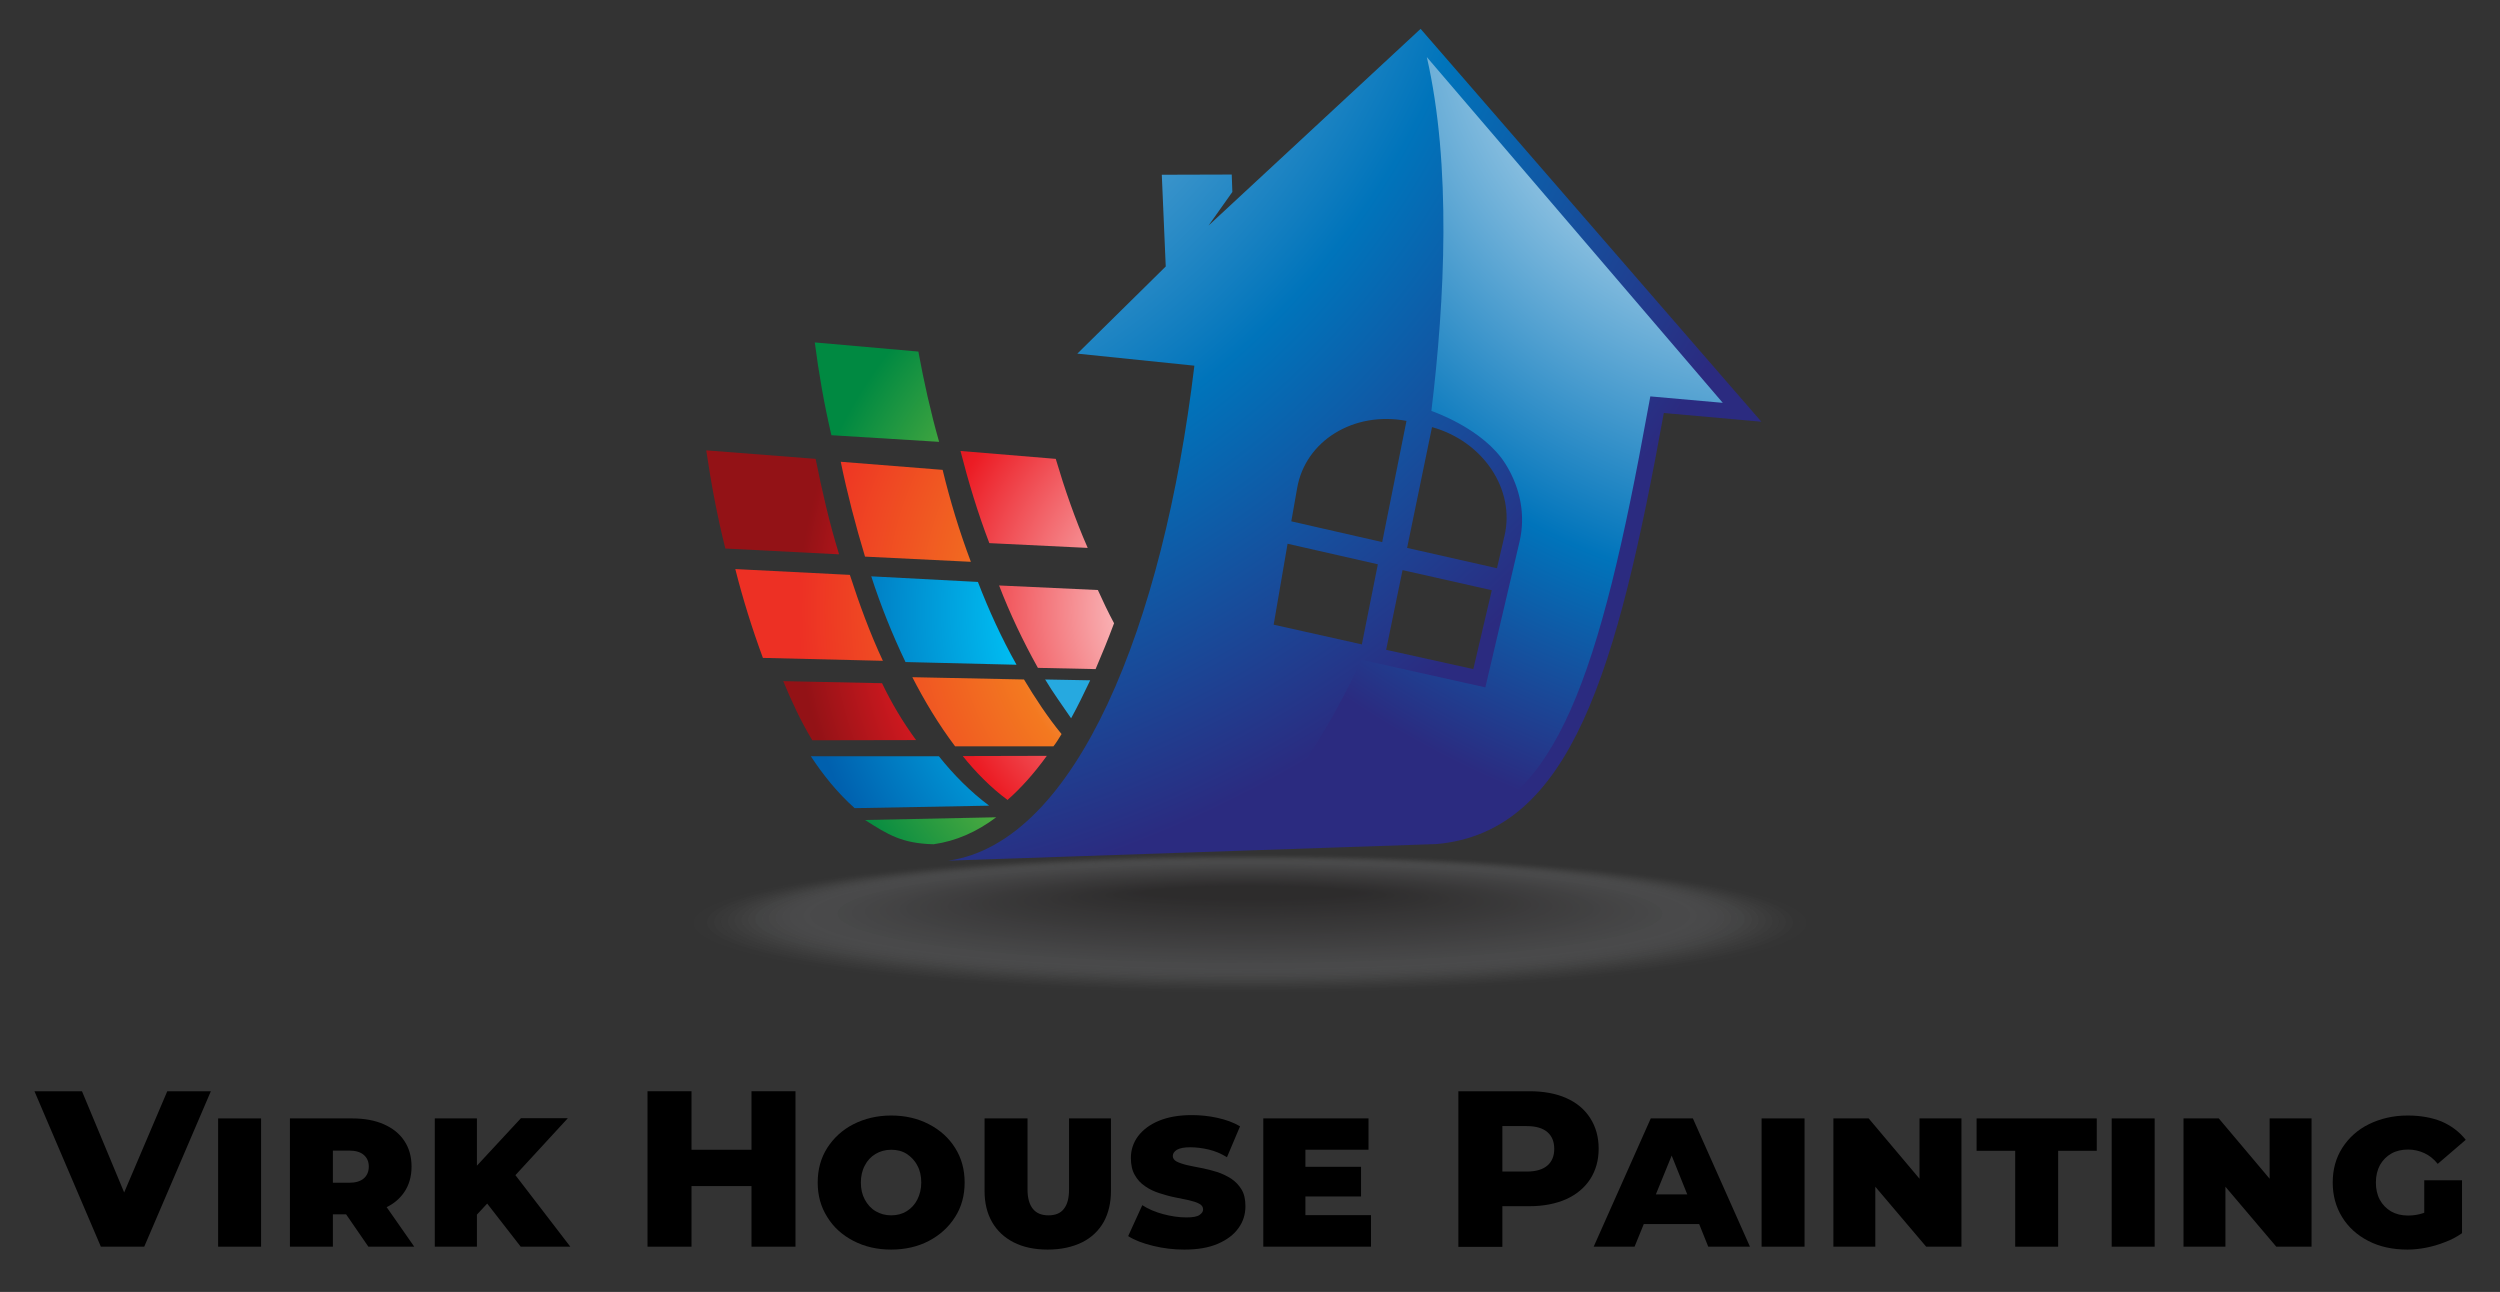 <?xml version="1.0" encoding="utf-8"?>
<!-- Generator: Adobe Illustrator 23.1.0, SVG Export Plug-In . SVG Version: 6.00 Build 0)  -->
<svg version="1.1" id="Layer_1" xmlns="http://www.w3.org/2000/svg" xmlns:xlink="http://www.w3.org/1999/xlink" x="0px" y="0px"
	 viewBox="0 0 1204.6 622.5" style="enable-background:new 0 0 1204.6 622.5;" xml:space="preserve">
<rect x="0" y="0" width="1204.6" height="622.5" fill="#333333" stroke="none"/>
<style type="text/css">
	.st0{opacity:0.35;}
	.st1{opacity:0;fill:#929497;}
	.st2{opacity:1.515152e-02;fill:#909295;}
	.st3{opacity:3.030303e-02;fill:#8F9093;}
	.st4{opacity:4.545455e-02;fill:#8D8F92;}
	.st5{opacity:6.060606e-02;fill:#8B8D90;}
	.st6{opacity:7.575758e-02;fill:#8A8B8E;}
	.st7{opacity:9.090909e-02;fill:#88898C;}
	.st8{opacity:0.106;fill:#86888A;}
	.st9{opacity:0.121;fill:#858689;}
	.st10{opacity:0.136;fill:#838487;}
	.st11{opacity:0.151;fill:#818285;}
	.st12{opacity:0.167;fill:#7F8083;}
	.st13{opacity:0.182;fill:#7E7F81;}
	.st14{opacity:0.197;fill:#7C7D80;}
	.st15{opacity:0.212;fill:#7A7B7E;}
	.st16{opacity:0.227;fill:#79797C;}
	.st17{opacity:0.242;fill:#77787A;}
	.st18{opacity:0.258;fill:#757678;}
	.st19{opacity:0.273;fill:#747477;}
	.st20{opacity:0.288;fill:#727275;}
	.st21{opacity:0.303;fill:#707173;}
	.st22{opacity:0.318;fill:#6F6F71;}
	.st23{opacity:0.333;fill:#6D6D6F;}
	.st24{opacity:0.348;fill:#6B6B6E;}
	.st25{opacity:0.364;fill:#6A696C;}
	.st26{opacity:0.379;fill:#68686A;}
	.st27{opacity:0.394;fill:#666668;}
	.st28{opacity:0.409;fill:#656466;}
	.st29{opacity:0.424;fill:#636265;}
	.st30{opacity:0.439;fill:#616163;}
	.st31{opacity:0.455;fill:#605F61;}
	.st32{opacity:0.47;fill:#5E5D5F;}
	.st33{opacity:0.485;fill:#5C5B5D;}
	.st34{opacity:0.5;fill:#5A5A5C;}
	.st35{opacity:0.515;fill:#59585A;}
	.st36{opacity:0.53;fill:#575658;}
	.st37{opacity:0.545;fill:#555456;}
	.st38{opacity:0.561;fill:#545254;}
	.st39{opacity:0.576;fill:#525152;}
	.st40{opacity:0.591;fill:#504F51;}
	.st41{opacity:0.606;fill:#4F4D4F;}
	.st42{opacity:0.621;fill:#4D4B4D;}
	.st43{opacity:0.636;fill:#4B4A4B;}
	.st44{opacity:0.651;fill:#4A4849;}
	.st45{opacity:0.667;fill:#484648;}
	.st46{opacity:0.682;fill:#464446;}
	.st47{opacity:0.697;fill:#454244;}
	.st48{opacity:0.712;fill:#434142;}
	.st49{opacity:0.727;fill:#413F40;}
	.st50{opacity:0.742;fill:#403D3F;}
	.st51{opacity:0.758;fill:#3E3B3D;}
	.st52{opacity:0.773;fill:#3C3A3B;}
	.st53{opacity:0.788;fill:#3B3839;}
	.st54{opacity:0.803;fill:#393637;}
	.st55{opacity:0.818;fill:#373436;}
	.st56{opacity:0.833;fill:#363334;}
	.st57{opacity:0.849;fill:#343132;}
	.st58{opacity:0.864;fill:#322F30;}
	.st59{opacity:0.879;fill:#302D2E;}
	.st60{opacity:0.894;fill:#2F2B2D;}
	.st61{opacity:0.909;fill:#2D2A2B;}
	.st62{opacity:0.924;fill:#2B2829;}
	.st63{opacity:0.939;fill:#2A2627;}
	.st64{opacity:0.955;fill:#282425;}
	.st65{opacity:0.97;fill:#262324;}
	.st66{opacity:0.985;fill:#252122;}
	.st67{fill:#231F20;}
	.st68{fill:url(#SVGID_1_);}
	.st69{fill:url(#SVGID_2_);}
	.st70{fill:url(#SVGID_3_);}
	.st71{fill:url(#SVGID_4_);}
	.st72{fill:url(#SVGID_5_);}
	.st73{fill:url(#SVGID_6_);}
	.st74{fill:url(#SVGID_7_);}
	.st75{fill:url(#SVGID_8_);}
	.st76{fill:#26A9E0;}
	.st77{fill:url(#SVGID_9_);}
	.st78{fill:url(#SVGID_10_);}
	.st79{fill:url(#SVGID_11_);}
	.st80{fill:url(#SVGID_12_);}
	.st81{fill:url(#SVGID_13_);}
	.st82{fill:url(#SVGID_14_);}
</style>
<g>
	<g>
		<g class="st0">
			<path class="st1" d="M873.8,445.1c0,18.8-121.5,34-271.5,34c-149.9,0-271.5-15.2-271.5-34c0-18.8,121.6-34,271.5-34
				C752.3,411.1,873.8,426.3,873.8,445.1z"/>
			<path class="st2" d="M870.5,444.8c0,18.5-120.1,33.5-268.2,33.5c-148.1,0-268.2-15-268.2-33.5c0-18.5,120.1-33.6,268.2-33.6
				C750.5,411.3,870.5,426.3,870.5,444.8z"/>
			<path class="st3" d="M867.2,444.6c0,18.3-118.6,33.1-264.9,33.1c-146.3,0-264.9-14.8-264.9-33.1c0-18.3,118.6-33.1,264.9-33.1
				C748.6,411.5,867.2,426.3,867.2,444.6z"/>
			<path class="st4" d="M863.9,444.4c0,18-117.1,32.6-261.6,32.6c-144.5,0-261.6-14.6-261.6-32.6c0-18,117.1-32.6,261.6-32.6
				C746.8,411.8,863.9,426.4,863.9,444.4z"/>
			<path class="st5" d="M860.6,444.2c0,17.8-115.6,32.2-258.3,32.2c-142.6,0-258.3-14.4-258.3-32.2c0-17.8,115.6-32.2,258.3-32.2
				C745,412,860.6,426.4,860.6,444.2z"/>
			<path class="st6" d="M857.3,444c0,17.5-114.1,31.7-255,31.7c-140.8,0-255-14.2-255-31.7c0-17.5,114.2-31.7,255-31.7
				C743.1,412.3,857.3,426.4,857.3,444z"/>
			<path class="st7" d="M854,443.7C854,461,741.3,475,602.3,475c-139,0-251.6-14-251.6-31.2c0-17.3,112.7-31.2,251.6-31.2
				C741.3,412.5,854,426.5,854,443.7z"/>
			<path class="st8" d="M850.7,443.5c0,17-111.2,30.8-248.4,30.8c-137.1,0-248.3-13.8-248.3-30.8c0-17,111.2-30.8,248.3-30.8
				C739.5,412.7,850.7,426.5,850.7,443.5z"/>
			<path class="st9" d="M847.4,443.3c0,16.7-109.7,30.3-245,30.3c-135.3,0-245-13.6-245-30.3c0-16.8,109.7-30.3,245-30.3
				C737.7,413,847.4,426.5,847.4,443.3z"/>
			<path class="st10" d="M844,443.1c0,16.5-108.2,29.8-241.7,29.8c-133.5,0-241.7-13.4-241.7-29.8c0-16.5,108.2-29.8,241.7-29.8
				C735.8,413.2,844,426.6,844,443.1z"/>
			<path class="st11" d="M840.7,442.8c0,16.2-106.7,29.4-238.4,29.4c-131.7,0-238.4-13.2-238.4-29.4c0-16.2,106.7-29.4,238.4-29.4
				C734,413.5,840.7,426.6,840.7,442.8z"/>
			<path class="st12" d="M837.4,442.6c0,16-105.2,28.9-235.1,28.9c-129.8,0-235.1-12.9-235.1-28.9c0-16,105.3-28.9,235.1-28.9
				C732.2,413.7,837.4,426.6,837.4,442.6z"/>
			<path class="st13" d="M834.1,442.4c0,15.7-103.8,28.4-231.8,28.4c-128,0-231.8-12.7-231.8-28.4c0-15.7,103.8-28.5,231.8-28.5
				C730.4,413.9,834.1,426.7,834.1,442.4z"/>
			<path class="st14" d="M830.8,442.2c0,15.5-102.3,28-228.5,28c-126.2,0-228.5-12.5-228.5-28c0-15.5,102.3-28,228.5-28
				C728.5,414.2,830.8,426.7,830.8,442.2z"/>
			<path class="st15" d="M827.5,441.9c0,15.2-100.8,27.5-225.2,27.5c-124.4,0-225.2-12.3-225.2-27.5c0-15.2,100.8-27.5,225.2-27.5
				C726.7,414.4,827.5,426.7,827.5,441.9z"/>
			<path class="st16" d="M824.2,441.7c0,14.9-99.3,27.1-221.9,27.1c-122.5,0-221.9-12.1-221.9-27.1c0-15,99.3-27.1,221.9-27.1
				C724.9,414.6,824.2,426.8,824.2,441.7z"/>
			<path class="st17" d="M820.9,441.5c0,14.7-97.8,26.6-218.6,26.6c-120.7,0-218.6-11.9-218.6-26.6c0-14.7,97.9-26.6,218.6-26.6
				C723,414.9,820.9,426.8,820.9,441.5z"/>
			<path class="st18" d="M817.6,441.3c0,14.4-96.4,26.1-215.3,26.1c-118.9,0-215.2-11.7-215.2-26.1c0-14.4,96.4-26.1,215.2-26.1
				C721.2,415.1,817.6,426.8,817.6,441.3z"/>
			<path class="st19" d="M814.3,441c0,14.2-94.9,25.7-211.9,25.7c-117,0-211.9-11.5-211.9-25.7c0-14.2,94.9-25.7,211.9-25.7
				C719.4,415.4,814.3,426.9,814.3,441z"/>
			<path class="st20" d="M810.9,440.8c0,13.9-93.4,25.2-208.6,25.2c-115.2,0-208.6-11.3-208.6-25.2c0-13.9,93.4-25.2,208.6-25.2
				C717.6,415.6,810.9,426.9,810.9,440.8z"/>
			<path class="st21" d="M807.6,440.6c0,13.7-91.9,24.7-205.3,24.7c-113.4,0-205.3-11.1-205.3-24.7c0-13.7,91.9-24.8,205.3-24.8
				C715.7,415.8,807.6,426.9,807.6,440.6z"/>
			<path class="st22" d="M804.3,440.4c0,13.4-90.4,24.3-202,24.3c-111.6,0-202-10.9-202-24.3c0-13.4,90.5-24.3,202-24.3
				C713.9,416.1,804.3,427,804.3,440.4z"/>
			<path class="st23" d="M801,440.2c0,13.2-88.9,23.8-198.7,23.8c-109.7,0-198.7-10.7-198.7-23.8c0-13.2,89-23.8,198.7-23.8
				C712.1,416.3,801,427,801,440.2z"/>
			<path class="st24" d="M797.7,439.9c0,12.9-87.5,23.3-195.4,23.3c-107.9,0-195.4-10.5-195.4-23.3c0-12.9,87.5-23.4,195.4-23.4
				C710.2,416.6,797.7,427,797.7,439.9z"/>
			<path class="st25" d="M794.4,439.7c0,12.6-86,22.9-192.1,22.9c-106.1,0-192.1-10.2-192.1-22.9c0-12.7,86-22.9,192.1-22.9
				C708.4,416.8,794.4,427.1,794.4,439.7z"/>
			<path class="st26" d="M791.1,439.5c0,12.4-84.5,22.4-188.8,22.4c-104.2,0-188.8-10-188.8-22.4c0-12.4,84.5-22.4,188.8-22.4
				C706.6,417,791.1,427.1,791.1,439.5z"/>
			<path class="st27" d="M787.8,439.3c0,12.1-83,22-185.5,22c-102.4,0-185.5-9.8-185.5-22c0-12.1,83-22,185.5-22
				C704.8,417.3,787.8,427.1,787.8,439.3z"/>
			<path class="st28" d="M784.5,439c0,11.9-81.5,21.5-182.2,21.5c-100.6,0-182.2-9.6-182.2-21.5c0-11.9,81.6-21.5,182.2-21.5
				C702.9,417.5,784.5,427.1,784.5,439z"/>
			<path class="st29" d="M781.2,438.8c0,11.6-80.1,21-178.8,21c-98.8,0-178.8-9.4-178.8-21c0-11.6,80.1-21,178.8-21
				C701.1,417.8,781.2,427.2,781.2,438.8z"/>
			<path class="st30" d="M777.8,438.6c0,11.4-78.6,20.6-175.5,20.6c-96.9,0-175.5-9.2-175.5-20.6c0-11.4,78.6-20.6,175.5-20.6
				C699.3,418,777.8,427.2,777.8,438.6z"/>
			<path class="st31" d="M774.5,438.4c0,11.1-77.1,20.1-172.2,20.1c-95.1,0-172.2-9-172.2-20.1c0-11.1,77.1-20.1,172.2-20.1
				C697.4,418.2,774.5,427.2,774.5,438.4z"/>
			<path class="st32" d="M771.2,438.1c0,10.9-75.6,19.6-168.9,19.6c-93.3,0-168.9-8.8-168.9-19.6c0-10.9,75.6-19.7,168.9-19.7
				C695.6,418.5,771.2,427.3,771.2,438.1z"/>
			<path class="st33" d="M767.9,437.9c0,10.6-74.1,19.2-165.6,19.2c-91.4,0-165.6-8.6-165.6-19.2c0-10.6,74.2-19.2,165.6-19.2
				C693.8,418.7,767.9,427.3,767.9,437.9z"/>
			<path class="st34" d="M764.6,437.7c0,10.3-72.6,18.7-162.3,18.7c-89.6,0-162.3-8.4-162.3-18.7c0-10.4,72.7-18.7,162.3-18.7
				C692,419,764.6,427.3,764.6,437.7z"/>
			<path class="st35" d="M761.3,437.5c0,10.1-71.2,18.3-159,18.3c-87.8,0-159-8.2-159-18.3c0-10.1,71.2-18.3,159-18.3
				C690.1,419.2,761.3,427.4,761.3,437.5z"/>
			<path class="st36" d="M758,437.3c0,9.8-69.7,17.8-155.7,17.8c-86,0-155.7-8-155.7-17.8c0-9.8,69.7-17.8,155.7-17.8
				C688.3,419.4,758,427.4,758,437.3z"/>
			<path class="st37" d="M754.7,437c0,9.6-68.2,17.3-152.4,17.3c-84.1,0-152.4-7.8-152.4-17.3c0-9.6,68.2-17.3,152.4-17.3
				C686.5,419.7,754.7,427.4,754.7,437z"/>
			<path class="st38" d="M751.4,436.8c0,9.3-66.7,16.9-149.1,16.9c-82.3,0-149.1-7.5-149.1-16.9c0-9.3,66.8-16.9,149.1-16.9
				C684.6,419.9,751.4,427.5,751.4,436.8z"/>
			<path class="st39" d="M748.1,436.6c0,9.1-65.2,16.4-145.7,16.4c-80.5,0-145.7-7.3-145.7-16.4c0-9.1,65.3-16.4,145.7-16.4
				C682.8,420.2,748.1,427.5,748.1,436.6z"/>
			<path class="st40" d="M744.8,436.4c0,8.8-63.8,15.9-142.4,15.9c-78.6,0-142.4-7.1-142.4-15.9c0-8.8,63.8-16,142.4-16
				C681,420.4,744.8,427.5,744.8,436.4z"/>
			<path class="st41" d="M741.4,436.1c0,8.5-62.3,15.5-139.1,15.5c-76.8,0-139.1-6.9-139.1-15.5c0-8.6,62.3-15.5,139.1-15.5
				C679.2,420.6,741.4,427.6,741.4,436.1z"/>
			<path class="st42" d="M738.1,435.9c0,8.3-60.8,15-135.8,15c-75,0-135.8-6.7-135.8-15c0-8.3,60.8-15,135.8-15
				C677.3,420.9,738.1,427.6,738.1,435.9z"/>
			<path class="st43" d="M734.8,435.7c0,8-59.3,14.5-132.5,14.5c-73.2,0-132.5-6.5-132.5-14.5c0-8.1,59.3-14.6,132.5-14.6
				C675.5,421.1,734.8,427.6,734.8,435.7z"/>
			<path class="st44" d="M731.5,435.5c0,7.8-57.8,14.1-129.2,14.1c-71.3,0-129.2-6.3-129.2-14.1c0-7.8,57.9-14.1,129.2-14.1
				C673.7,421.4,731.5,427.7,731.5,435.5z"/>
			<path class="st45" d="M728.2,435.2c0,7.5-56.4,13.6-125.9,13.6c-69.5,0-125.9-6.1-125.9-13.6c0-7.5,56.4-13.6,125.9-13.6
				C671.9,421.6,728.2,427.7,728.2,435.2z"/>
			<path class="st46" d="M724.9,435c0,7.3-54.9,13.2-122.6,13.2c-67.7,0-122.6-5.9-122.6-13.2c0-7.3,54.9-13.2,122.6-13.2
				C670,421.8,724.9,427.7,724.9,435z"/>
			<path class="st47" d="M721.6,434.8c0,7-53.4,12.7-119.3,12.7c-65.9,0-119.3-5.7-119.3-12.7c0-7,53.4-12.7,119.3-12.7
				C668.2,422.1,721.6,427.8,721.6,434.8z"/>
			<path class="st48" d="M718.3,434.6c0,6.8-51.9,12.2-116,12.2c-64,0-116-5.5-116-12.2c0-6.8,51.9-12.3,116-12.3
				C666.4,422.3,718.3,427.8,718.3,434.6z"/>
			<path class="st49" d="M715,434.3c0,6.5-50.4,11.8-112.7,11.8c-62.2,0-112.7-5.3-112.7-11.8c0-6.5,50.5-11.8,112.7-11.8
				C664.5,422.6,715,427.8,715,434.3z"/>
			<path class="st50" d="M711.7,434.1c0,6.2-48.9,11.3-109.3,11.3c-60.4,0-109.3-5.1-109.3-11.3c0-6.3,49-11.3,109.3-11.3
				C662.7,422.8,711.7,427.9,711.7,434.1z"/>
			<path class="st51" d="M708.3,433.9c0,6-47.5,10.8-106,10.8c-58.5,0-106-4.8-106-10.8c0-6,47.5-10.9,106-10.9
				C660.9,423,708.3,427.9,708.3,433.9z"/>
			<path class="st52" d="M705,433.7c0,5.7-46,10.4-102.7,10.4c-56.7,0-102.7-4.6-102.7-10.4c0-5.7,46-10.4,102.7-10.4
				C659.1,423.3,705,427.9,705,433.7z"/>
			<path class="st53" d="M701.7,433.5c0,5.5-44.5,9.9-99.4,9.9c-54.9,0-99.4-4.4-99.4-9.9c0-5.5,44.5-9.9,99.4-9.9
				C657.2,423.5,701.7,428,701.7,433.5z"/>
			<path class="st54" d="M698.4,433.2c0,5.2-43,9.4-96.1,9.4c-53.1,0-96.1-4.2-96.1-9.4c0-5.2,43.1-9.5,96.1-9.5
				C655.4,423.8,698.4,428,698.4,433.2z"/>
			<path class="st55" d="M695.1,433c0,5-41.5,9-92.8,9c-51.2,0-92.8-4-92.8-9c0-5,41.6-9,92.8-9C653.6,424,695.1,428,695.1,433z"/>
			<path class="st56" d="M691.8,432.8c0,4.7-40.1,8.5-89.5,8.5c-49.4,0-89.5-3.8-89.5-8.5c0-4.7,40.1-8.5,89.5-8.5
				C651.7,424.2,691.8,428.1,691.8,432.8z"/>
			<path class="st57" d="M688.5,432.6c0,4.5-38.6,8.1-86.2,8.1c-47.6,0-86.2-3.6-86.2-8.1c0-4.5,38.6-8.1,86.2-8.1
				C649.9,424.5,688.5,428.1,688.5,432.6z"/>
			<path class="st58" d="M685.2,432.3c0,4.2-37.1,7.6-82.9,7.6c-45.7,0-82.9-3.4-82.9-7.6c0-4.2,37.1-7.6,82.9-7.6
				C648.1,424.7,685.2,428.1,685.2,432.3z"/>
			<path class="st59" d="M681.9,432.1c0,3.9-35.6,7.1-79.6,7.1c-43.9,0-79.6-3.2-79.6-7.1c0-4,35.7-7.2,79.6-7.2
				C646.3,425,681.9,428.2,681.9,432.1z"/>
			<path class="st60" d="M678.6,431.9c0,3.7-34.1,6.7-76.2,6.7c-42.1,0-76.3-3-76.3-6.7c0-3.7,34.2-6.7,76.3-6.7
				C644.4,425.2,678.6,428.2,678.6,431.9z"/>
			<path class="st61" d="M675.2,431.7c0,3.4-32.6,6.2-72.9,6.2c-40.3,0-72.9-2.8-72.9-6.2c0-3.4,32.7-6.2,72.9-6.2
				C642.6,425.4,675.2,428.2,675.2,431.7z"/>
			<path class="st62" d="M671.9,431.4c0,3.2-31.2,5.7-69.6,5.7c-38.4,0-69.6-2.6-69.6-5.7c0-3.2,31.2-5.8,69.6-5.8
				C640.8,425.7,671.9,428.3,671.9,431.4z"/>
			<path class="st63" d="M668.6,431.2c0,2.9-29.7,5.3-66.3,5.3c-36.6,0-66.3-2.3-66.3-5.3c0-2.9,29.7-5.3,66.3-5.3
				C638.9,425.9,668.6,428.3,668.6,431.2z"/>
			<path class="st64" d="M665.3,431c0,2.7-28.2,4.8-63,4.8c-34.8,0-63-2.1-63-4.8c0-2.7,28.2-4.8,63-4.8
				C637.1,426.2,665.3,428.3,665.3,431z"/>
			<path class="st65" d="M662,430.8c0,2.4-26.7,4.3-59.7,4.3c-32.9,0-59.7-1.9-59.7-4.3c0-2.4,26.8-4.4,59.7-4.4
				C635.3,426.4,662,428.4,662,430.8z"/>
			<path class="st66" d="M658.7,430.5c0,2.2-25.2,3.9-56.4,3.9c-31.1,0-56.4-1.7-56.4-3.9c0-2.2,25.3-3.9,56.4-3.9
				C633.5,426.6,658.7,428.4,658.7,430.5z"/>
			<path class="st67" d="M655.4,430.3c0,1.9-23.8,3.4-53.1,3.4c-29.3,0-53.1-1.5-53.1-3.4c0-1.9,23.8-3.5,53.1-3.5
				C631.6,426.9,655.4,428.4,655.4,430.3z"/>
		</g>
		<g>
			<g>
				<radialGradient id="SVGID_1_" cx="583.965" cy="293.822" r="199.398" gradientUnits="userSpaceOnUse">
					<stop  offset="0" style="stop-color:#FFFFFF"/>
					<stop  offset="0.679" style="stop-color:#EC1C24"/>
					<stop  offset="1" style="stop-color:#931216"/>
				</radialGradient>
				<path class="st68" d="M425,329.2c4.5,9.4,10,18.7,16.4,27.4l-50,0.1c-5.5-9.1-10-18.8-14-28.5L425,329.2z"/>
				<g>
					<radialGradient id="SVGID_2_" cx="583.964" cy="293.822" r="199.397" gradientUnits="userSpaceOnUse">
						<stop  offset="0" style="stop-color:#FFFFFF"/>
						<stop  offset="0.679" style="stop-color:#EC1C24"/>
						<stop  offset="1" style="stop-color:#931216"/>
					</radialGradient>
					<path class="st69" d="M508.7,221.1c4.3,14.5,9.3,29,15.4,42.9l-47.4-2.3c-5.6-14.6-10.1-29.6-13.9-44.4L508.7,221.1z"/>
					<radialGradient id="SVGID_3_" cx="583.964" cy="293.822" r="199.397" gradientUnits="userSpaceOnUse">
						<stop  offset="0" style="stop-color:#FFFFFF"/>
						<stop  offset="0.492" style="stop-color:#F37920"/>
						<stop  offset="1" style="stop-color:#ED3024"/>
					</radialGradient>
					<path class="st70" d="M454.2,226.4c3.6,14.9,8.1,29.7,13.6,44.3l-51-2.5c-4.6-15.2-8.6-30.6-11.7-45.7L454.2,226.4z"/>
					<radialGradient id="SVGID_4_" cx="583.964" cy="293.823" r="199.398" gradientUnits="userSpaceOnUse">
						<stop  offset="0" style="stop-color:#FFFFFF"/>
						<stop  offset="0.679" style="stop-color:#EC1C24"/>
						<stop  offset="1" style="stop-color:#931216"/>
					</radialGradient>
					<path class="st71" d="M393,221.1c3.1,15.4,6.6,30.8,11.3,46l-54.8-2.8c-4-15.9-6.9-31.7-9.2-47.3L393,221.1z"/>
					<radialGradient id="SVGID_5_" cx="583.964" cy="293.823" r="199.397" gradientUnits="userSpaceOnUse">
						<stop  offset="0" style="stop-color:#FFFFFF"/>
						<stop  offset="0.492" style="stop-color:#8BC53F"/>
						<stop  offset="1" style="stop-color:#008941"/>
					</radialGradient>
					<path class="st72" d="M442.5,169.4c2.7,14.6,5.9,29.1,10,43.5l-51.9-3.2c-3.5-15-6.1-29.9-8-44.7L442.5,169.4z"/>
					<radialGradient id="SVGID_6_" cx="583.964" cy="293.823" r="199.397" gradientUnits="userSpaceOnUse">
						<stop  offset="0" style="stop-color:#FFFFFF"/>
						<stop  offset="0.679" style="stop-color:#EC1C24"/>
						<stop  offset="1" style="stop-color:#931216"/>
					</radialGradient>
					<path class="st73" d="M529,284.3c2.4,5.3,5,10.8,7.8,16c-2.9,7.8-5.9,15.1-8.9,22.1l-27.8-0.6c-7.1-12.7-13.6-26.4-18.7-39.7
						L529,284.3z"/>
					<radialGradient id="SVGID_7_" cx="583.964" cy="293.823" r="199.397" gradientUnits="userSpaceOnUse">
						<stop  offset="0" style="stop-color:#FFFFFF"/>
						<stop  offset="0.492" style="stop-color:#00BCF1"/>
						<stop  offset="1" style="stop-color:#0060AE"/>
					</radialGradient>
					<path class="st74" d="M471.2,280.4c5.2,13.5,11.3,26.9,18.6,39.9l-53.5-1.3c-6.5-13.6-12-27.4-16.5-41.3L471.2,280.4z"/>
					<radialGradient id="SVGID_8_" cx="583.964" cy="293.823" r="199.398" gradientUnits="userSpaceOnUse">
						<stop  offset="0" style="stop-color:#FFFFFF"/>
						<stop  offset="0.492" style="stop-color:#F37920"/>
						<stop  offset="1" style="stop-color:#ED3024"/>
					</radialGradient>
					<path class="st75" d="M409.5,277c4.5,13.9,9.6,27.9,15.9,41.4l-57.8-1.4c-5.2-14.1-9.7-28.5-13.3-42.8L409.5,277z"/>
					<path class="st76" d="M525.3,327.8c-3.1,6.5-6.1,12.7-9.2,18.3c-4.4-6.5-8.5-12-12.5-18.7L525.3,327.8z"/>
					<radialGradient id="SVGID_9_" cx="583.964" cy="293.823" r="199.396" gradientUnits="userSpaceOnUse">
						<stop  offset="0" style="stop-color:#FFFFFF"/>
						<stop  offset="0.492" style="stop-color:#F37920"/>
						<stop  offset="1" style="stop-color:#ED3024"/>
					</radialGradient>
					<path class="st77" d="M493.4,327.4c5.2,8.7,11.5,18.3,18.1,26.3c-1.3,2.1-2.4,4-3.9,5.9l-47.4,0c-8-10.6-14.8-22-20.6-33.3
						L493.4,327.4z"/>
					<radialGradient id="SVGID_10_" cx="583.964" cy="293.823" r="199.396" gradientUnits="userSpaceOnUse">
						<stop  offset="0" style="stop-color:#FFFFFF"/>
						<stop  offset="0.492" style="stop-color:#8BC53F"/>
						<stop  offset="1" style="stop-color:#008941"/>
					</radialGradient>
					<path class="st78" d="M416.8,395.1l63.2-1.3c-9.4,7.1-19.5,11.5-30.2,13C434.6,406.4,427.9,402.2,416.8,395.1L416.8,395.1z"/>
					<radialGradient id="SVGID_11_" cx="583.964" cy="293.823" r="199.397" gradientUnits="userSpaceOnUse">
						<stop  offset="0" style="stop-color:#FFFFFF"/>
						<stop  offset="0.679" style="stop-color:#EC1C24"/>
						<stop  offset="1" style="stop-color:#931216"/>
					</radialGradient>
					<path class="st79" d="M504.4,364.2c-6,8.3-12.3,15.4-19,21.3c0,0,0,0-0.1-0.2c-7.6-5.5-15.7-13.8-21.4-21L504.4,364.2z"/>
					<radialGradient id="SVGID_12_" cx="583.964" cy="293.822" r="199.398" gradientUnits="userSpaceOnUse">
						<stop  offset="0" style="stop-color:#FFFFFF"/>
						<stop  offset="0.492" style="stop-color:#00BCF1"/>
						<stop  offset="1" style="stop-color:#0060AE"/>
					</radialGradient>
					<path class="st80" d="M452.4,364.4c7,8.8,15.1,17,24.2,23.8l-64.8,1.2c-8.2-7.3-15.2-16-21.1-25L452.4,364.4z"/>
				</g>
			</g>
			<radialGradient id="SVGID_13_" cx="344.506" cy="-115.25" r="560.176" gradientUnits="userSpaceOnUse">
				<stop  offset="0" style="stop-color:#FFFFFF"/>
				<stop  offset="0.679" style="stop-color:#0074BB"/>
				<stop  offset="1" style="stop-color:#2B2B80"/>
			</radialGradient>
			<path class="st81" d="M684.5,13.9l-102.2,94.8l11.5-16.2l-0.3-8.4l-33.7,0.1l1.9,44.2l-42.6,42l56.4,5.8
				c-15,125.3-57,229.8-118.6,238.5l235.3-8c65.1-5.8,87-84,109.5-207.7l47,4.2L684.5,13.9z M625,235.3
				c3.9-22.9,27.3-37.3,52.7-32.5L666,261.2l-43.8-10L625,235.3z M613.7,301l6.7-39l43.5,9.9l-7.7,38.6L613.7,301z M709.9,322.4
				l-42-9.3l7.9-38.4l43,9.7L709.9,322.4z M724.9,258.3l-3.6,15.5L678,264l12-58.2C714.8,212.7,730.2,236,724.9,258.3z"/>
			
				<radialGradient id="SVGID_14_" cx="799.065" cy="123.775" r="392.089" gradientTransform="matrix(0.957 -0.184 0.317 0.984 34.7 46.35)" gradientUnits="userSpaceOnUse">
				<stop  offset="0" style="stop-color:#FFFFFF"/>
				<stop  offset="0.679" style="stop-color:#0074BB"/>
				<stop  offset="1" style="stop-color:#2B2B80"/>
			</radialGradient>
			<path class="st82" d="M687.5,27.5c11.9,52.1,8.7,116.9,2.2,170.5c0,0,25.2,8.5,35.8,25.7c7.2,11.6,9.6,24.7,6.7,37.2l-16.5,70.3
				l-59.7-13.3c-14.2,30.8-32.3,59.4-53.8,84.9c0,0,93.4-4.1,95.9-4.6c52-10.2,72.8-73.2,96-201.3l1.1-5.9l34.9,3.1L687.5,27.5z"/>
		</g>
	</g>
	<g>
		<path d="M48.6,600.7l-32-74.9h22.9l27,64.8H53l27.6-64.8h21l-32.1,74.9H48.6z"/>
		<path d="M105.1,600.7v-61.8h20.7v61.8H105.1z"/>
		<path d="M139.7,600.7v-61.8h30c5.8,0,10.9,0.9,15.2,2.8c4.3,1.9,7.6,4.5,9.9,8c2.3,3.4,3.5,7.6,3.5,12.4c0,4.8-1.2,8.9-3.5,12.3
			c-2.3,3.4-5.6,6.1-9.9,7.9c-4.3,1.9-9.3,2.8-15.2,2.8h-18.5l9.2-8.5v24.1H139.7z M160.4,578.9l-7.5-9h15.3c3.1,0,5.5-0.7,7.1-2.1
			c1.6-1.4,2.4-3.3,2.4-5.7c0-2.4-0.8-4.2-2.4-5.6c-1.6-1.4-3.9-2.1-7.1-2.1h-15.3l7.5-9V578.9z M177.5,600.7L162,578.2h21.9
			l15.7,22.5H177.5z"/>
		<path d="M209.5,600.7v-61.8h20.3v61.8H209.5z M227.9,587.3l-1.1-22.4l24.2-26.1h22.6l-26.6,28.9l-11.4,11.3L227.9,587.3z
			 M250.9,600.7L232,576.4l13.4-14l29.4,38.3H250.9z"/>
		<path d="M333.2,600.7H312v-74.9h21.2V600.7z M363.5,571.5h-31.9v-17.5h31.9V571.5z M362.1,525.8h21.2v74.9h-21.2V525.8z"/>
		<path d="M429.4,602.1c-6.8,0-12.8-1.4-18.2-4.2s-9.6-6.6-12.6-11.5c-3.1-4.9-4.6-10.4-4.6-16.6c0-6.3,1.5-11.8,4.6-16.7
			c3.1-4.8,7.3-8.7,12.6-11.4s11.4-4.2,18.2-4.2c6.8,0,12.8,1.4,18.2,4.2s9.6,6.6,12.6,11.4c3.1,4.9,4.6,10.4,4.6,16.7
			c0,6.2-1.5,11.8-4.6,16.6c-3.1,4.9-7.3,8.7-12.6,11.5S436.1,602.1,429.4,602.1z M429.4,585.6c2.9,0,5.4-0.7,7.5-2
			c2.2-1.4,3.9-3.2,5.1-5.6c1.2-2.4,1.9-5.1,1.9-8.2c0-3.1-0.6-5.9-1.9-8.2c-1.2-2.4-3-4.2-5.1-5.6c-2.2-1.4-4.7-2-7.5-2
			c-2.8,0-5.3,0.7-7.5,2c-2.2,1.3-4,3.2-5.2,5.6c-1.3,2.4-1.9,5.2-1.9,8.2c0,3.1,0.6,5.8,1.9,8.2c1.3,2.4,3,4.3,5.2,5.6
			C424.1,584.9,426.6,585.6,429.4,585.6z"/>
		<path d="M504.8,602.1c-6.4,0-11.9-1.2-16.4-3.5c-4.5-2.3-8-5.6-10.4-9.8c-2.4-4.2-3.6-9.2-3.6-14.9v-35h20.7v34.3
			c0,4.1,0.9,7.2,2.6,9.3c1.7,2.1,4.2,3.1,7.5,3.1c3.3,0,5.8-1,7.4-3.1c1.7-2.1,2.5-5.2,2.5-9.3v-34.3h20.2v35
			c0,5.7-1.2,10.7-3.5,14.9c-2.4,4.2-5.8,7.5-10.4,9.8C516.7,600.9,511.2,602.1,504.8,602.1z"/>
		<path d="M600.1,581.2c0,3.9-1.1,7.5-3.4,10.6c-2.2,3.1-5.5,5.6-9.9,7.5c-4.4,1.9-9.7,2.8-16.2,2.8c-5.1,0-10.1-0.6-15-1.8
			c-4.9-1.2-8.9-2.7-12-4.7l6.8-14.9c2.9,1.9,6.3,3.3,10,4.3s7.5,1.6,11.3,1.6c3.1,0,5.2-0.4,6.3-1.2c1.1-0.8,1.7-1.6,1.7-2.6
			c0-1.2-0.6-2.2-1.9-2.8c-1.2-0.7-2.9-1.2-5-1.7c-2.1-0.4-4.4-0.9-6.8-1.4c-2.5-0.5-4.9-1.2-7.4-2c-2.5-0.8-4.8-1.9-6.8-3.3
			c-2.1-1.4-3.7-3.1-5-5.4c-1.3-2.2-1.9-5-1.9-8.3c0-3.9,1.2-7.4,3.5-10.5c2.4-3.1,5.7-5.6,10.1-7.4c4.4-1.8,9.6-2.7,15.8-2.7
			c4,0,8.1,0.4,12.2,1.3c4.1,0.9,7.8,2.2,11,4.1l-6.3,14.9c-2.9-1.8-5.8-3-8.8-3.7c-3-0.7-6-1.1-8.9-1.1c-2.9,0-5,0.4-6.4,1.2
			c-1.3,0.8-2,1.8-2,3c0,1.1,0.6,2,1.9,2.7c1.2,0.6,2.9,1.2,5,1.7c2.1,0.5,4.4,0.9,6.9,1.4c2.5,0.5,5,1.1,7.5,1.9
			c2.5,0.8,4.7,1.9,6.8,3.2c2.1,1.4,3.7,3.1,5,5.2C599.5,575.2,600.1,577.9,600.1,581.2z"/>
		<path d="M629,585.5h31.6v15.2h-51.9v-61.8h50.7V554H629V585.5z M627.3,562.2h28.5v14.3h-28.5V562.2z"/>
		<path d="M702.7,600.7v-74.9H737c6.8,0,12.8,1.1,17.7,3.3c5,2.2,8.8,5.4,11.5,9.6c2.7,4.2,4.1,9.1,4.1,14.8
			c0,5.6-1.4,10.5-4.1,14.7c-2.7,4.1-6.5,7.3-11.5,9.6c-5,2.2-10.9,3.4-17.7,3.4h-22.5l9.4-9.2v28.8H702.7z M723.9,574.2l-9.4-9.7
			h21.2c4.4,0,7.7-1,9.9-2.9c2.2-1.9,3.3-4.6,3.3-8c0-3.5-1.1-6.2-3.3-8.1c-2.2-1.9-5.5-2.9-9.9-2.9h-21.2l9.4-9.7V574.2z"/>
		<path d="M767.9,600.7l27.5-61.8h20.3l27.5,61.8h-20.1l-21-52.3h6.8l-21.3,52.3H767.9z M784.3,589.8l5.2-14.3h28.8l5.2,14.3H784.3z
			"/>
		<path d="M848.8,600.7v-61.8h20.7v61.8H848.8z"/>
		<path d="M883.4,600.7v-61.8h17l32.2,38.2h-7.7v-38.2h20.2v61.8h-17l-32.4-38.2h7.9v38.2H883.4z"/>
		<path d="M971,600.7v-46.2h-18.6v-15.6h57.9v15.6h-18.6v46.2H971z"/>
		<path d="M1017.5,600.7v-61.8h20.7v61.8H1017.5z"/>
		<path d="M1052.1,600.7v-61.8h17l32.2,38.2h-7.7v-38.2h20.2v61.8h-17l-32.4-38.2h7.9v38.2H1052.1z"/>
		<path d="M1186.3,594.2c-2.4,1.7-5.2,3.2-8.2,4.3c-3,1.2-6.1,2.1-9.2,2.7c-3.1,0.6-6.1,0.9-8.9,0.9c-7.2,0-13.5-1.4-18.9-4.2
			c-5.4-2.8-9.6-6.6-12.6-11.5c-3-4.9-4.5-10.4-4.5-16.6c0-6.3,1.5-11.8,4.6-16.7c3.1-4.8,7.3-8.7,12.8-11.4s11.7-4.2,18.7-4.2
			c6.3,0,11.7,1,16.4,2.9c4.6,2,8.5,4.9,11.6,8.8l-13.5,11.6c-1.9-2.4-4.1-4.1-6.5-5.2c-2.4-1.1-5-1.7-7.8-1.7c-3,0-5.7,0.6-8,1.9
			c-2.3,1.3-4.1,3.1-5.5,5.5c-1.3,2.4-2,5.2-2,8.5c0,3.1,0.6,5.9,1.9,8.3c1.3,2.4,3.1,4.2,5.4,5.6c2.3,1.3,5,2,8.2,2
			c2.6,0,5.1-0.4,7.4-1.2c2.3-0.8,4.7-2.1,7-3.8L1186.3,594.2z M1168.1,594.5v-25.8h18.2v25.5L1168.1,594.5z"/>
	</g>
</g>
</svg>
